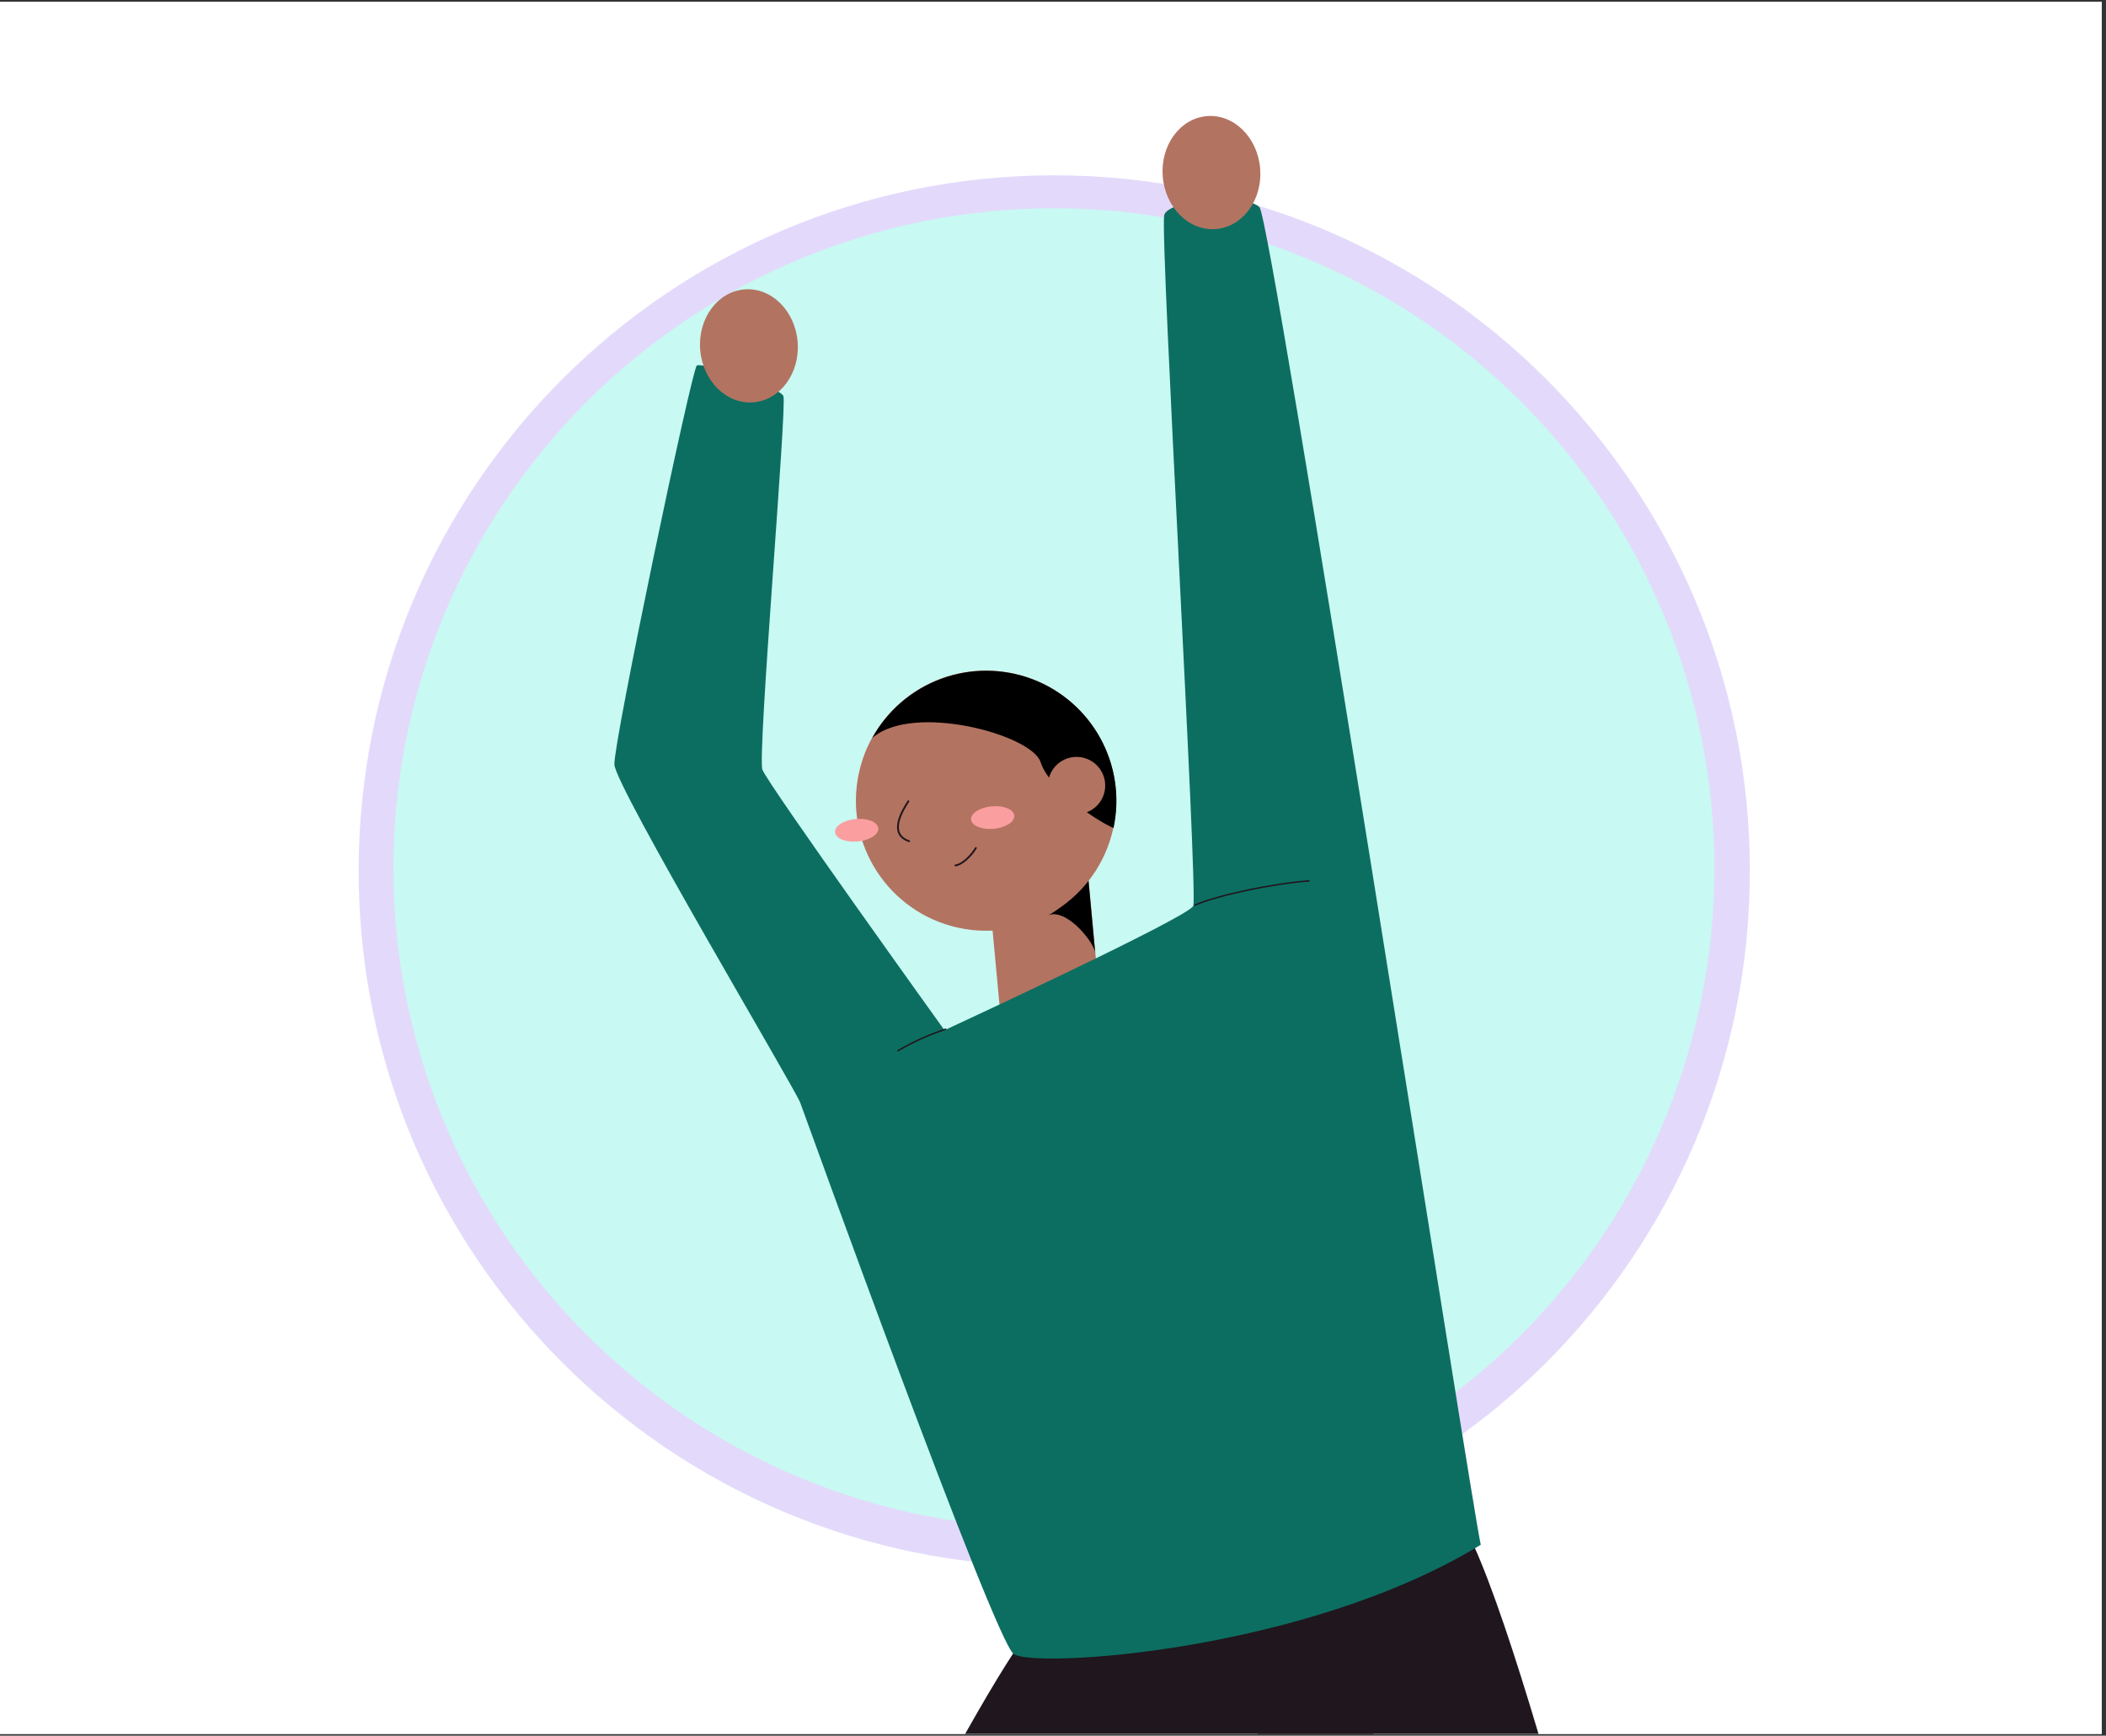 <svg xmlns="http://www.w3.org/2000/svg" xmlns:xlink="http://www.w3.org/1999/xlink" width="330" zoomAndPan="magnify" viewBox="0 0 247.5 204" height="272" preserveAspectRatio="xMidYMid meet" version="1.0"><rect x="0" y="0" width="247.5" height="204" fill="#333333" stroke="none"/><defs><clipPath id="id1"><path d="M 0 0.207 L 247 0.207 L 247 203.793 L 0 203.793 Z M 0 0.207 " clip-rule="nonzero"/></clipPath><clipPath id="id2"><path d="M 42.148 20.605 L 205.648 20.605 L 205.648 184.105 L 42.148 184.105 Z M 42.148 20.605 " clip-rule="nonzero"/></clipPath><clipPath id="id3"><path d="M 137 176 L 221 176 L 221 203.793 L 137 203.793 Z M 137 176 " clip-rule="nonzero"/></clipPath><clipPath id="id4"><path d="M 87 171 L 169 171 L 169 203.793 L 87 203.793 Z M 87 171 " clip-rule="nonzero"/></clipPath></defs><g clip-path="url(#id1)"><path fill="#ffffff" d="M 0 0.207 L 247.5 0.207 L 247.5 204.207 L 0 204.207 Z M 0 0.207 " fill-opacity="1" fill-rule="nonzero"/><path fill="#ffffff" d="M 0 0.207 L 247.5 0.207 L 247.5 204.207 L 0 204.207 Z M 0 0.207 " fill-opacity="1" fill-rule="nonzero"/></g><g clip-path="url(#id2)"><path fill="#e3dafb" d="M 123.898 20.605 C 78.75 20.605 42.148 57.207 42.148 102.355 C 42.148 147.504 78.75 184.105 123.898 184.105 C 169.051 184.105 205.648 147.504 205.648 102.355 C 205.648 57.207 169.051 20.605 123.898 20.605 " fill-opacity="1" fill-rule="nonzero"/></g><path fill="#c8f9f2" d="M 201.484 102.059 C 201.484 103.328 201.453 104.598 201.391 105.863 C 201.328 107.133 201.234 108.398 201.109 109.66 C 200.984 110.926 200.828 112.184 200.645 113.441 C 200.457 114.695 200.238 115.949 199.992 117.191 C 199.746 118.438 199.465 119.676 199.156 120.91 C 198.848 122.141 198.512 123.363 198.141 124.578 C 197.773 125.793 197.375 127 196.945 128.195 C 196.52 129.391 196.062 130.574 195.574 131.746 C 195.09 132.918 194.574 134.078 194.031 135.227 C 193.488 136.375 192.918 137.508 192.316 138.629 C 191.719 139.75 191.094 140.852 190.441 141.941 C 189.785 143.031 189.105 144.102 188.402 145.16 C 187.695 146.215 186.965 147.254 186.207 148.273 C 185.449 149.293 184.668 150.293 183.863 151.273 C 183.059 152.254 182.227 153.215 181.375 154.156 C 180.52 155.098 179.645 156.016 178.746 156.914 C 177.848 157.812 176.93 158.688 175.988 159.539 C 175.047 160.395 174.086 161.223 173.102 162.027 C 172.121 162.832 171.121 163.613 170.098 164.371 C 169.078 165.129 168.039 165.859 166.984 166.562 C 165.926 167.27 164.855 167.949 163.766 168.602 C 162.676 169.254 161.57 169.879 160.449 170.477 C 159.328 171.074 158.195 171.645 157.047 172.188 C 155.898 172.73 154.738 173.246 153.562 173.73 C 152.391 174.219 151.203 174.676 150.008 175.102 C 148.812 175.531 147.605 175.93 146.391 176.297 C 145.176 176.664 143.949 177.004 142.719 177.312 C 141.484 177.621 140.246 177.898 139 178.148 C 137.754 178.395 136.504 178.613 135.246 178.797 C 133.988 178.984 132.73 179.141 131.465 179.266 C 130.199 179.391 128.934 179.48 127.664 179.543 C 126.395 179.605 125.125 179.637 123.855 179.637 C 122.586 179.637 121.316 179.605 120.047 179.543 C 118.777 179.48 117.512 179.391 116.246 179.266 C 114.984 179.141 113.723 178.984 112.465 178.797 C 111.211 178.613 109.957 178.395 108.711 178.148 C 107.465 177.898 106.227 177.621 104.996 177.312 C 103.762 177.004 102.539 176.664 101.324 176.297 C 100.105 175.93 98.902 175.531 97.703 175.102 C 96.508 174.676 95.324 174.219 94.148 173.73 C 92.977 173.246 91.816 172.73 90.668 172.188 C 89.52 171.645 88.383 171.074 87.262 170.477 C 86.145 169.879 85.039 169.254 83.949 168.602 C 82.859 167.949 81.785 167.27 80.73 166.562 C 79.672 165.859 78.633 165.129 77.613 164.371 C 76.594 163.613 75.594 162.832 74.609 162.027 C 73.629 161.223 72.668 160.395 71.727 159.539 C 70.785 158.688 69.863 157.812 68.965 156.914 C 68.066 156.016 67.191 155.098 66.34 154.156 C 65.484 153.215 64.656 152.254 63.848 151.273 C 63.043 150.293 62.262 149.293 61.504 148.273 C 60.75 147.254 60.016 146.215 59.312 145.16 C 58.605 144.102 57.926 143.031 57.273 141.941 C 56.621 140.852 55.992 139.75 55.395 138.629 C 54.797 137.508 54.227 136.375 53.684 135.227 C 53.141 134.078 52.625 132.918 52.137 131.746 C 51.652 130.574 51.195 129.391 50.766 128.195 C 50.34 127 49.941 125.793 49.57 124.578 C 49.203 123.363 48.863 122.141 48.555 120.91 C 48.246 119.676 47.969 118.438 47.719 117.191 C 47.473 115.949 47.254 114.695 47.07 113.441 C 46.883 112.184 46.727 110.926 46.602 109.66 C 46.477 108.398 46.387 107.133 46.324 105.863 C 46.262 104.598 46.23 103.328 46.23 102.059 C 46.23 100.789 46.262 99.52 46.324 98.25 C 46.387 96.984 46.477 95.719 46.602 94.453 C 46.727 93.191 46.883 91.93 47.07 90.676 C 47.254 89.418 47.473 88.168 47.719 86.922 C 47.969 85.676 48.246 84.438 48.555 83.207 C 48.863 81.977 49.203 80.754 49.57 79.539 C 49.941 78.324 50.34 77.117 50.766 75.922 C 51.195 74.727 51.652 73.543 52.137 72.371 C 52.625 71.195 53.141 70.035 53.684 68.887 C 54.227 67.742 54.797 66.605 55.395 65.488 C 55.992 64.367 56.621 63.262 57.273 62.172 C 57.926 61.086 58.605 60.012 59.312 58.957 C 60.016 57.902 60.75 56.863 61.504 55.844 C 62.262 54.824 63.043 53.824 63.848 52.84 C 64.656 51.859 65.484 50.898 66.34 49.957 C 67.191 49.016 68.066 48.098 68.965 47.199 C 69.863 46.301 70.785 45.426 71.727 44.574 C 72.668 43.723 73.629 42.895 74.609 42.086 C 75.594 41.281 76.594 40.5 77.613 39.746 C 78.633 38.988 79.672 38.258 80.73 37.551 C 81.785 36.848 82.859 36.168 83.949 35.516 C 85.039 34.863 86.145 34.238 87.262 33.637 C 88.383 33.039 89.52 32.469 90.668 31.926 C 91.816 31.383 92.977 30.867 94.148 30.383 C 95.324 29.898 96.508 29.441 97.703 29.012 C 98.902 28.586 100.105 28.188 101.324 27.816 C 102.539 27.449 103.762 27.109 104.996 26.801 C 106.227 26.496 107.465 26.215 108.711 25.969 C 109.957 25.723 111.211 25.504 112.465 25.316 C 113.723 25.133 114.984 24.977 116.246 24.852 C 117.512 24.727 118.777 24.633 120.047 24.57 C 121.316 24.508 122.586 24.477 123.855 24.477 C 125.125 24.477 126.395 24.508 127.664 24.57 C 128.934 24.633 130.199 24.727 131.465 24.852 C 132.73 24.977 133.988 25.133 135.246 25.316 C 136.504 25.504 137.754 25.723 139 25.969 C 140.246 26.215 141.484 26.496 142.719 26.801 C 143.949 27.109 145.176 27.449 146.391 27.816 C 147.605 28.188 148.812 28.586 150.008 29.012 C 151.203 29.441 152.391 29.898 153.562 30.383 C 154.738 30.867 155.898 31.383 157.047 31.926 C 158.195 32.469 159.328 33.039 160.449 33.637 C 161.57 34.238 162.676 34.863 163.766 35.516 C 164.855 36.168 165.926 36.848 166.984 37.551 C 168.039 38.258 169.078 38.988 170.098 39.746 C 171.121 40.5 172.121 41.281 173.102 42.086 C 174.086 42.895 175.047 43.723 175.988 44.574 C 176.93 45.426 177.848 46.301 178.746 47.199 C 179.645 48.098 180.52 49.016 181.375 49.957 C 182.227 50.898 183.059 51.859 183.863 52.84 C 184.668 53.824 185.449 54.824 186.207 55.844 C 186.965 56.863 187.695 57.902 188.402 58.957 C 189.105 60.012 189.785 61.086 190.441 62.172 C 191.094 63.262 191.719 64.367 192.316 65.488 C 192.918 66.605 193.488 67.742 194.031 68.887 C 194.574 70.035 195.09 71.195 195.574 72.371 C 196.062 73.543 196.52 74.727 196.945 75.922 C 197.375 77.117 197.773 78.324 198.141 79.539 C 198.512 80.754 198.848 81.977 199.156 83.207 C 199.465 84.438 199.746 85.676 199.992 86.922 C 200.238 88.168 200.457 89.418 200.645 90.676 C 200.828 91.93 200.984 93.191 201.109 94.453 C 201.234 95.719 201.328 96.984 201.391 98.25 C 201.453 99.52 201.484 100.789 201.484 102.059 Z M 201.484 102.059 " fill-opacity="1" fill-rule="nonzero"/><g clip-path="url(#id3)"><path fill="#1f161e" d="M 137.887 225.645 C 139.074 228.578 154.391 266.723 176.141 291.582 C 179.109 300.152 200.035 352.125 202.773 353.734 C 205.516 355.34 219.285 353.051 220.34 350.918 C 221.395 348.789 198.16 275.84 196.848 267.074 C 195.539 258.309 177.809 185.859 171.035 177.809 C 164.262 169.754 136.617 222.512 137.887 225.645 Z M 137.887 225.645 " fill-opacity="1" fill-rule="nonzero"/></g><g clip-path="url(#id4)"><path fill="#1f161e" d="M 120.992 191.691 C 115.91 197.324 88.344 249.227 87.996 260.57 C 87.648 271.91 108.547 347.398 111.191 348.617 C 113.832 349.832 121.574 348.527 123.34 345.715 C 125.109 342.902 122.973 259.125 122.973 259.125 C 126.512 256.348 166.438 207.805 168.812 181.496 C 171.191 155.188 120.992 191.691 120.992 191.691 Z M 120.992 191.691 " fill-opacity="1" fill-rule="nonzero"/></g><path fill="#b37361" d="M 117.531 118.82 C 117.727 120.945 129.461 120.035 129.258 117.695 L 127.926 103.453 L 116.203 104.582 Z M 117.531 118.82 " fill-opacity="1" fill-rule="nonzero"/><path fill="#000000" d="M 128.711 112.008 C 128.594 110.738 125.289 106.645 123.125 107.59 C 125.789 106.359 126.84 102.914 127.922 103.5 Z M 128.711 112.008 " fill-opacity="1" fill-rule="nonzero"/><path fill="#b37361" d="M 113.375 109.184 C 105.043 107.801 99.41 99.926 100.797 91.598 C 102.18 83.27 110.059 77.641 118.395 79.023 C 126.727 80.41 132.359 88.285 130.973 96.613 C 129.586 104.941 121.707 110.57 113.375 109.184 Z M 113.375 109.184 " fill-opacity="1" fill-rule="nonzero"/><path fill="#fa9e9f" d="M 98.145 97.82 C 98.074 97.09 99.156 96.391 100.559 96.262 C 101.961 96.129 103.152 96.617 103.219 97.344 C 103.289 98.074 102.207 98.773 100.805 98.902 C 99.402 99.035 98.211 98.547 98.145 97.82 Z M 98.145 97.82 " fill-opacity="1" fill-rule="nonzero"/><path fill="#fa9e9f" d="M 114.121 96.328 C 114.055 95.598 115.137 94.902 116.539 94.77 C 117.941 94.641 119.133 95.125 119.199 95.855 C 119.27 96.586 118.188 97.281 116.785 97.414 C 115.383 97.543 114.191 97.059 114.121 96.328 Z M 114.121 96.328 " fill-opacity="1" fill-rule="nonzero"/><path stroke-linecap="round" transform="matrix(0.311, 0, 0, 0.31, 29.461, 3.066)" fill="none" stroke-linejoin="miter" d="M 248.519 293.89 C 247.198 296.143 240.191 306.1 248.821 309.046 " stroke="#1f161e" stroke-width="0.69" stroke-opacity="1" stroke-miterlimit="10"/><path stroke-linecap="round" transform="matrix(0.311, 0, 0, 0.31, 29.461, 3.066)" fill="none" stroke-linejoin="miter" d="M 266.32 318.222 C 268.848 317.933 272.27 314.584 274.031 311.626 " stroke="#1f161e" stroke-width="0.69" stroke-opacity="1" stroke-miterlimit="10"/><path fill="#000000" d="M 122.297 89.582 C 121.246 86.332 107.254 82.555 102.512 86.738 C 104.285 83.527 107.152 81.059 110.594 79.785 C 114.035 78.512 117.82 78.52 121.258 79.801 C 124.695 81.086 127.559 83.562 129.32 86.777 C 131.086 89.996 131.633 93.738 130.863 97.324 C 128.797 96.434 123.277 92.703 122.297 89.582 Z M 122.297 89.582 " fill-opacity="1" fill-rule="nonzero"/><path fill="#b37361" d="M 125.965 95.648 C 124.129 95.344 122.891 93.609 123.195 91.777 C 123.5 89.941 125.234 88.703 127.07 89.008 C 128.906 89.312 130.145 91.047 129.84 92.879 C 129.535 94.715 127.801 95.953 125.965 95.648 Z M 125.965 95.648 " fill-opacity="1" fill-rule="nonzero"/><path fill="#0c6e61" d="M 174.023 181.562 C 173.094 177.926 149.496 26.012 148.023 24.367 C 146.551 22.727 137.23 23.445 136.816 25.297 C 136.332 28.215 140.816 105.133 140.23 106.48 C 139.645 107.828 110.996 121.086 110.996 121.086 C 110.996 121.086 90.219 92.16 89.602 90.469 C 88.98 88.773 92.523 47.574 92.062 46.539 C 91.605 45.504 82.484 42.527 81.891 42.965 C 81.293 43.406 72.102 87.23 72.203 89.852 C 72.309 92.473 93.453 127.973 94.047 129.609 C 94.645 131.246 116.809 192.664 119.121 194.395 C 121.434 196.121 153.352 194.184 174.023 181.562 Z M 174.023 181.562 " fill-opacity="1" fill-rule="nonzero"/><path fill="#b37361" d="M 136.645 20.715 C 136.367 17.047 138.707 13.883 141.867 13.645 C 145.031 13.402 147.82 16.184 148.098 19.848 C 148.375 23.516 146.039 26.68 142.875 26.922 C 139.711 27.16 136.922 24.383 136.645 20.715 Z M 136.645 20.715 " fill-opacity="1" fill-rule="nonzero"/><path fill="#b37361" d="M 82.285 41.082 C 82.008 37.418 84.348 34.25 87.512 34.012 C 90.676 33.773 93.465 36.551 93.742 40.219 C 94.02 43.883 91.68 47.051 88.516 47.289 C 85.355 47.527 82.566 44.75 82.285 41.082 Z M 82.285 41.082 " fill-opacity="1" fill-rule="nonzero"/><path stroke-linecap="round" transform="matrix(0.311, 0, 0, 0.31, 29.461, 3.066)" fill="none" stroke-linejoin="miter" d="M 356.809 333.265 C 365.866 329.375 386.548 325.082 399.921 324.088 " stroke="#1f161e" stroke-width="0.55" stroke-opacity="1" stroke-miterlimit="10"/><path stroke-linecap="round" transform="matrix(0.311, 0, 0, 0.31, 29.461, 3.066)" fill="none" stroke-linejoin="miter" d="M 262.609 380.33 C 256.318 382.395 250.267 385.139 244.556 388.5 " stroke="#1f161e" stroke-width="0.55" stroke-opacity="1" stroke-miterlimit="10"/></svg>